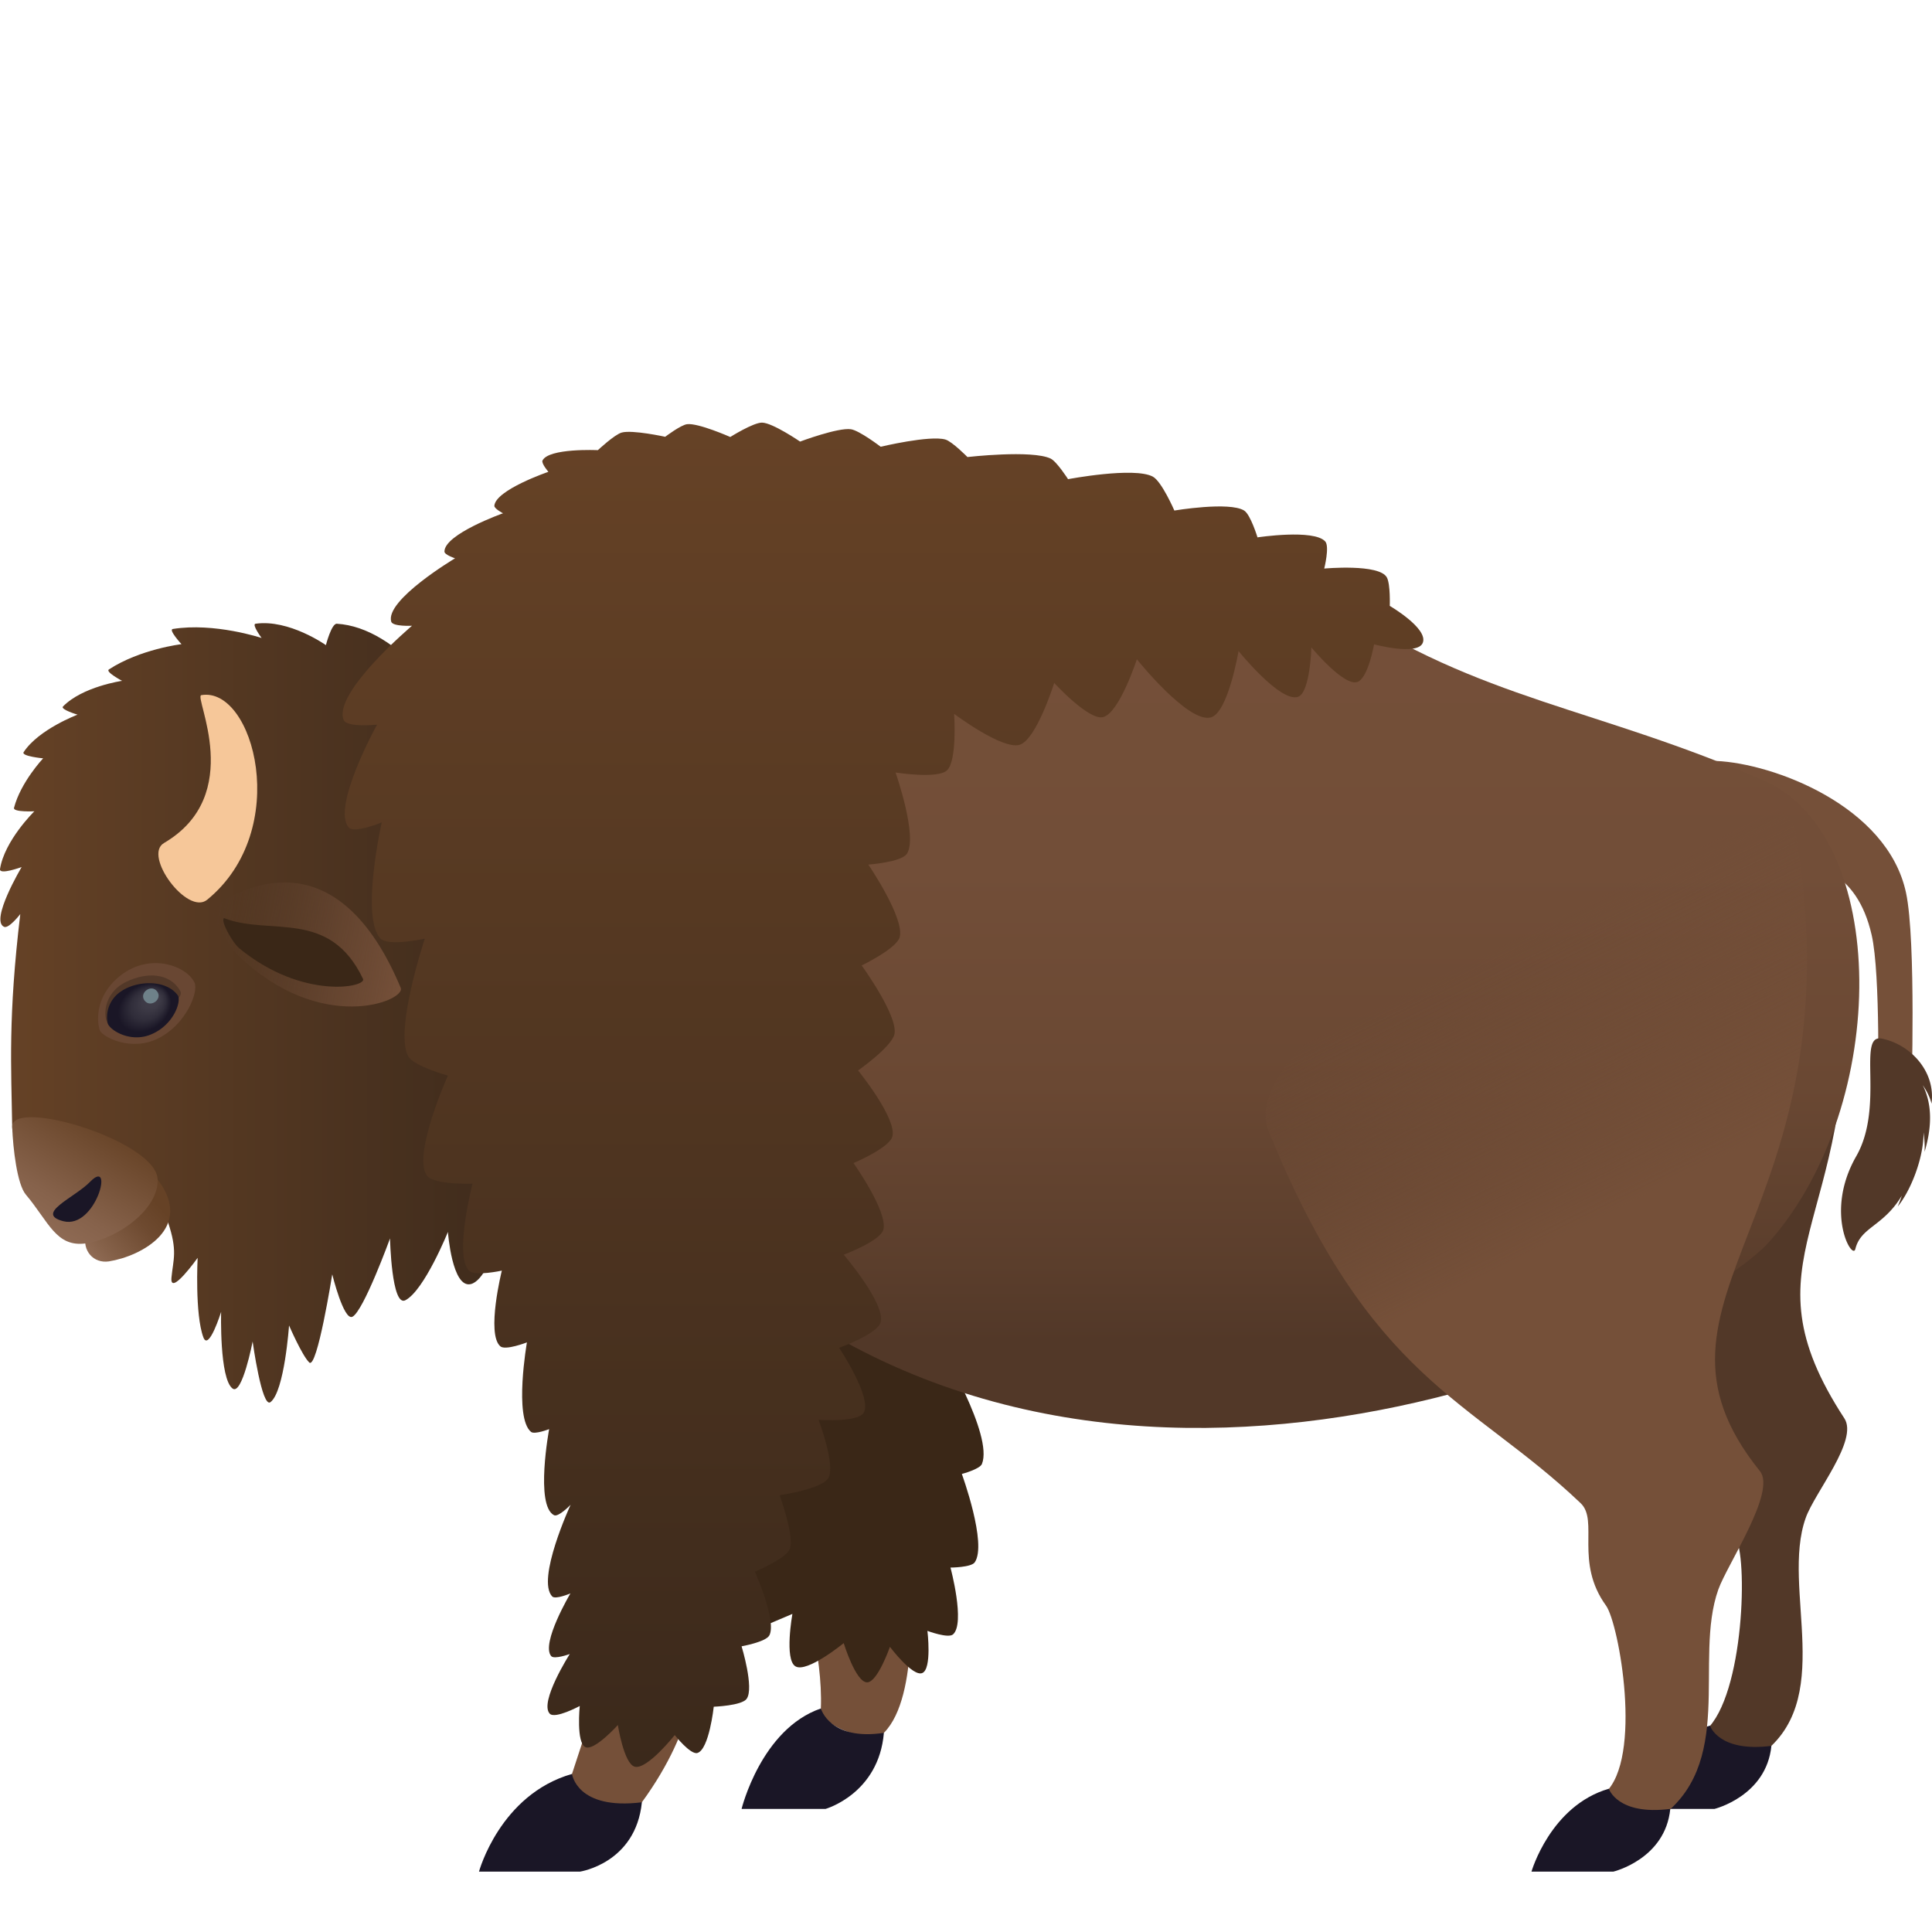 <svg xmlns="http://www.w3.org/2000/svg" xml:space="preserve" style="enable-background:new 0 0 64 64" viewBox="0 0 64 64"><linearGradient id="a" x1="0" x2="18.512" y1="33.553" y2="33.553" gradientUnits="userSpaceOnUse"><stop offset="0" style="stop-color:#664226"/><stop offset=".194" style="stop-color:#5d3d24"/><stop offset="1" style="stop-color:#3b291b"/></linearGradient><path d="M11.158 20.662c-.177-.012-.362.709-.362.709s-1.22-.866-2.33-.709c-.136.018.2.472.2.472s-1.566-.52-2.943-.298c-.152.024.289.503.289.503s-1.369.161-2.406.838c-.122.08.438.377.438.377s-1.317.19-1.958.85c-.094.098.483.27.483.27s-1.293.487-1.786 1.242c-.088.136.646.205.646.205s-.744.789-.965 1.64c-.038.149.674.114.674.114s-.99.97-1.137 1.911c-.034.212.716-.064.716-.064s-1.054 1.768-.583 1.98c.159.072.538-.422.538-.422-.407 3.414-.3 5.068-.268 7.05.012.82 1.306.678 3.193 2.31.58.503 1.259.773 1.965.838.328.97.177 1.224.118 1.845-.06.646.867-.655.867-.655s-.097 1.872.191 2.636c.177.467.587-.847.587-.847s-.061 2.211.379 2.54c.318.239.665-1.558.665-1.558s.307 2.229.592 2.008c.464-.36.614-2.54.614-2.54s.43.994.668 1.226c.26.252.763-2.919.763-2.919s.379 1.547.668 1.405c.367-.18 1.246-2.594 1.246-2.594s.05 2.29.511 2.046c.63-.333 1.407-2.262 1.407-2.262s.137 1.88.759 1.728c1.537-.38 2.915-11.968 2.915-11.968s-3.305-9.655-7.354-9.907z" style="fill:url(#a)"/><linearGradient id="b" x1="-1.538" x2="5.093" y1="-5.836" y2="-5.836" gradientTransform="rotate(10.199 -201.69 59.821)" gradientUnits="userSpaceOnUse"><stop offset="0" style="stop-color:#523828;stop-opacity:0"/><stop offset=".323" style="stop-color:#654531;stop-opacity:.323"/><stop offset=".663" style="stop-color:#714d37;stop-opacity:.663"/><stop offset="1" style="stop-color:#755039"/></linearGradient><path d="M7.881 31.641c2.757 2.666 5.57 1.507 5.394 1.084-1.849-4.421-4.565-3.808-6.225-2.663-.18.132.528 1.286.832 1.58z" style="fill:url(#b)"/><path d="M7.93 31.417c2.094 1.718 4.225 1.285 4.096 1.011-1.116-2.345-3.09-1.418-4.605-2.015-.13.08.279.815.51 1.004z" style="fill:#3a2717"/><path d="M5.43 27.928c-.7.41.78 2.412 1.433 1.877 2.836-2.319 1.533-7.082-.196-6.777-.256.045 1.488 3.305-1.238 4.9z" style="fill:#f6c799"/><path d="M26.582 52.623s.682 2.16.61 3.972c-.022.615 1.71 1.187 2.088.808 1.214-1.22.834-4.959.834-4.959l-3.532.179z" style="fill:#755039"/><path d="M27.193 56.595c-1.98.68-2.627 3.328-2.627 3.328h2.78s1.763-.498 1.934-2.52c-1.797.272-2.087-.808-2.087-.808z" style="fill:#1a1626"/><path d="M31.486 51.928s.687-.004.803-.173c.422-.608-.427-2.928-.427-2.928s.596-.158.666-.332c.385-.955-1.379-3.883-1.379-3.883l-8.892-1.278 2.31 10.844 1.682-.715s-.273 1.517.102 1.737c.382.227 1.598-.77 1.598-.77s.395 1.293.772 1.3c.348.006.759-1.176.759-1.176s.751.998 1.07.868c.327-.132.172-1.397.172-1.397s.693.26.85.115c.41-.371-.086-2.212-.086-2.212z" style="fill:#3a2717"/><path d="M62.208 36.324h1.11s.162-5.168-.179-6.752c-.618-2.882-4.402-4.284-6.284-4.364-.514 4.844 4.156 1.444 5.146 5.764.301 1.308.207 5.352.207 5.352z" style="fill:#755039"/><path d="M47.285 38.63c2.28 8.15 9.144 10.832 10.194 12.287.429.588.308 5.249-.97 6.398-.365.341 1.316 1.153 1.72.882 2.669-1.807.748-5.565 1.588-7.915.298-.844 1.752-2.573 1.28-3.297-3.486-5.333.424-6.364-.004-14.628-.225-4.275-14.905 2.352-13.808 6.273z" style="fill:#523828"/><path d="M56.645 57.163c-1.936.566-2.565 2.76-2.565 2.76h2.713s1.72-.422 1.887-2.089c-1.754.223-2.035-.67-2.035-.67z" style="fill:#1a1626"/><linearGradient id="c" x1="42.261" x2="42.261" y1="47.303" y2="17.801" gradientUnits="userSpaceOnUse"><stop offset=".097" style="stop-color:#523828"/><stop offset=".183" style="stop-color:#5b3e2c"/><stop offset=".386" style="stop-color:#6a4833"/><stop offset=".627" style="stop-color:#724e38"/><stop offset="1" style="stop-color:#755039"/></linearGradient><path d="M24.807 42.332c13.094 10.419 31.3 1.682 33.846-1.244 3.968-4.55 3.939-13.406-.215-15.226-5.545-2.427-9.396-2.666-14.105-5.814C29.103 9.87 18.438 37.267 24.807 42.332z" style="fill:url(#c)"/><linearGradient id="d" x1="54.859" x2="49.012" y1="40.859" y2="29.075" gradientUnits="userSpaceOnUse"><stop offset=".097" style="stop-color:#755039"/><stop offset=".824" style="stop-color:#755039;stop-opacity:0"/></linearGradient><path d="M42.013 37.438c3.367 8.318 6.722 8.899 10.35 12.359.605.578-.21 1.946.84 3.393.428.597 1.231 5.067-.045 6.216-.367.34 1.317 1.15 1.722.881 2.668-1.806 1.203-5.275 2.042-7.634.298-.837 1.928-3.238 1.379-3.918-4.656-5.775 3.29-8.366 1.199-21.108-.693-4.222-19.018 6.027-17.487 9.81z" style="fill:url(#d)"/><path d="M53.295 59.254C51.36 59.816 50.732 62 50.732 62h2.712s1.72-.411 1.886-2.077c-1.756.222-2.035-.67-2.035-.67z" style="fill:#1a1626"/><path d="M20.33 54.43s-.577 1.896-1.382 4.334c-.383 1.159 1.822 1.618 2.314.94 1.89-2.594 1.734-4.42 1.734-4.42l-2.666-.854z" style="fill:#755039"/><path d="M18.948 58.764C16.56 59.446 15.867 62 15.867 62h3.346s1.846-.276 2.05-2.297c-2.163.269-2.315-.94-2.315-.94z" style="fill:#1a1626"/><linearGradient id="e" x1="29.249" x2="29.249" y1="58.532" y2="14" gradientUnits="userSpaceOnUse"><stop offset="0" style="stop-color:#3b291b"/><stop offset=".806" style="stop-color:#5d3d24"/><stop offset="1" style="stop-color:#664226"/></linearGradient><path d="M18.902 49.848s-1.146 2.481-.608 3.038c.107.108.602-.102.602-.102s-.984 1.657-.638 2.076c.098.12.616-.068.616-.068s-1.017 1.594-.664 1.975c.175.188.995-.254.995-.254s-.124 1.224.19 1.364c.296.13 1.072-.733 1.072-.733s.201 1.287.56 1.38c.408.108 1.324-1.047 1.324-1.047s.522.659.75.593c.39-.113.543-1.533.543-1.533s.93-.033 1.09-.262c.255-.356-.168-1.739-.168-1.739s.804-.143.92-.362c.25-.479-.479-2.11-.479-2.11s1.014-.424 1.15-.738c.18-.418-.333-1.795-.333-1.795s1.397-.199 1.616-.57c.248-.419-.323-1.926-.323-1.926s1.306.091 1.495-.238c.286-.498-.815-2.149-.815-2.149s1.273-.456 1.377-.848c.162-.616-1.224-2.236-1.224-2.236s1.196-.449 1.309-.82c.175-.58-.986-2.216-.986-2.216s1.196-.504 1.289-.884c.15-.598-1.137-2.184-1.137-2.184s1.136-.795 1.208-1.218c.103-.62-1.089-2.26-1.089-2.26s1.158-.56 1.26-.937c.167-.634-1.039-2.404-1.039-2.404s1.094-.08 1.277-.358c.37-.57-.376-2.693-.376-2.693s1.388.22 1.701-.068c.349-.32.24-1.875.24-1.875s1.603 1.207 2.176 1.023c.555-.18 1.139-2.047 1.139-2.047s1.13 1.237 1.612 1.134c.542-.12 1.126-1.918 1.126-1.918s1.696 2.123 2.448 1.927c.576-.15.92-2.2.92-2.2s1.383 1.717 1.97 1.517c.403-.135.443-1.637.443-1.637s1.086 1.315 1.531 1.143c.353-.137.546-1.244.546-1.244s1.442.387 1.614-.052c.186-.476-1.094-1.222-1.094-1.222s.025-.715-.096-.942c-.25-.463-2.075-.295-2.075-.295s.184-.732.033-.898c-.377-.418-2.244-.135-2.244-.135s-.231-.758-.443-.889c-.49-.305-2.311 0-2.311 0s-.42-.969-.715-1.124c-.621-.33-2.806.085-2.806.085s-.376-.587-.579-.683c-.623-.294-2.754-.05-2.754-.05s-.507-.516-.731-.58c-.518-.149-2.143.239-2.143.239s-.704-.538-.987-.58c-.428-.062-1.683.409-1.683.409s-.907-.621-1.259-.628c-.289-.005-1.054.476-1.054.476s-1.061-.47-1.431-.424c-.207.025-.725.417-.725.417s-1.09-.238-1.44-.14c-.237.065-.79.583-.79.583s-1.626-.076-1.834.343c-.045.095.195.375.195.375s-1.748.597-1.79 1.124c-.008.095.287.249.287.249s-1.946.69-1.94 1.27c.001.106.351.222.351.222s-2.327 1.385-2.114 2.099c.051.168.688.135.688.135s-2.638 2.234-2.263 3.123c.11.257 1.105.153 1.105.153s-1.522 2.749-.935 3.408c.185.206 1.09-.17 1.09-.17s-.712 3.168-.035 3.853c.257.26 1.462 0 1.462 0s-1.01 3.024-.551 3.892c.172.326 1.316.643 1.316.643s-1.172 2.603-.701 3.304c.214.322 1.518.276 1.518.276s-.616 2.361-.12 2.88c.189.198 1.09 0 1.09 0s-.522 2.093-.051 2.507c.167.148.882-.13.882-.13s-.435 2.493.136 2.965c.118.096.6-.091.6-.091s-.47 2.524.161 2.85c.145.076.55-.344.55-.344z" style="fill:url(#e)"/><path d="M63.754 38.156c.286-.957.21-1.662-.06-2.21.135.198.242.406.29.614.144-1.087-.724-1.975-1.651-2.155-.825-.159.105 2.24-.842 3.896-1.067 1.861-.125 3.467-.03 3.073.18-.732.92-.74 1.538-1.764a4.35 4.35 0 0 1-.135.357c.402-.482.86-1.563.857-2.454.03.225.045.441.033.643z" style="fill:#523828"/><linearGradient id="f" x1="2.989" x2="5.128" y1="41.733" y2="39.788" gradientUnits="userSpaceOnUse"><stop offset="0" style="stop-color:#916d57"/><stop offset=".219" style="stop-color:#856149"/><stop offset=".707" style="stop-color:#6e4a30"/><stop offset="1" style="stop-color:#664226"/></linearGradient><path d="M5.223 39.075c1.222 1.595-.532 2.538-1.62 2.711-1.002.141-1.562-1.658 1.62-2.711z" style="fill:url(#f)"/><linearGradient id="g" x1="1.155" x2="3.501" y1="41.003" y2="37.261" gradientUnits="userSpaceOnUse"><stop offset="0" style="stop-color:#916d57"/><stop offset=".331" style="stop-color:#86624b"/><stop offset=".934" style="stop-color:#6a462a"/><stop offset="1" style="stop-color:#664226"/></linearGradient><path d="M.404 37.33c-.027-.975 4.78.457 4.819 1.745.033.96-1.276 1.943-2.373 2.113-.992.141-1.233-.713-1.993-1.614-.289-.34-.426-1.52-.453-2.243z" style="fill:url(#g)"/><path d="M2.985 39.148c-.507.525-1.855 1.057-.885 1.307 1.08.27 1.697-2.14.885-1.307z" style="fill:#1a1626"/><path d="M6.442 32.547c-.262-.554-1.542-1.053-2.57-.132-.685.613-.675 1.37-.57 1.705.069.22 1.033.737 1.95.273.918-.465 1.334-1.542 1.19-1.846z" style="fill:#694733"/><path d="M4.168 32.531c-.793.394-.728 1.211-.602 1.36.316.372 2.646-.634 2.408-1.058-.347-.618-1.129-.639-1.806-.302z" style="fill:#523828"/><radialGradient id="h" cx="-43.086" cy="196.38" r="1.425" fx="-42.358" fy="196.236" gradientTransform="matrix(.634 -.45 .361 .497 -38.852 -83.549)" gradientUnits="userSpaceOnUse"><stop offset=".043" style="stop-color:#413f4a"/><stop offset=".284" style="stop-color:#3d3a46"/><stop offset=".558" style="stop-color:#302d3a"/><stop offset=".847" style="stop-color:#1a1626"/></radialGradient><path d="M3.997 32.85c.527-.374 1.504-.412 1.891.121.134.185-.134 1.007-.92 1.31-.683.263-1.348-.17-1.402-.39a1.02 1.02 0 0 1 .43-1.041z" style="fill:url(#h)"/><path d="M5.207 32.845c.188.26-.23.557-.42.297-.188-.26.231-.557.42-.297z" style="fill:#6e8189"/></svg>